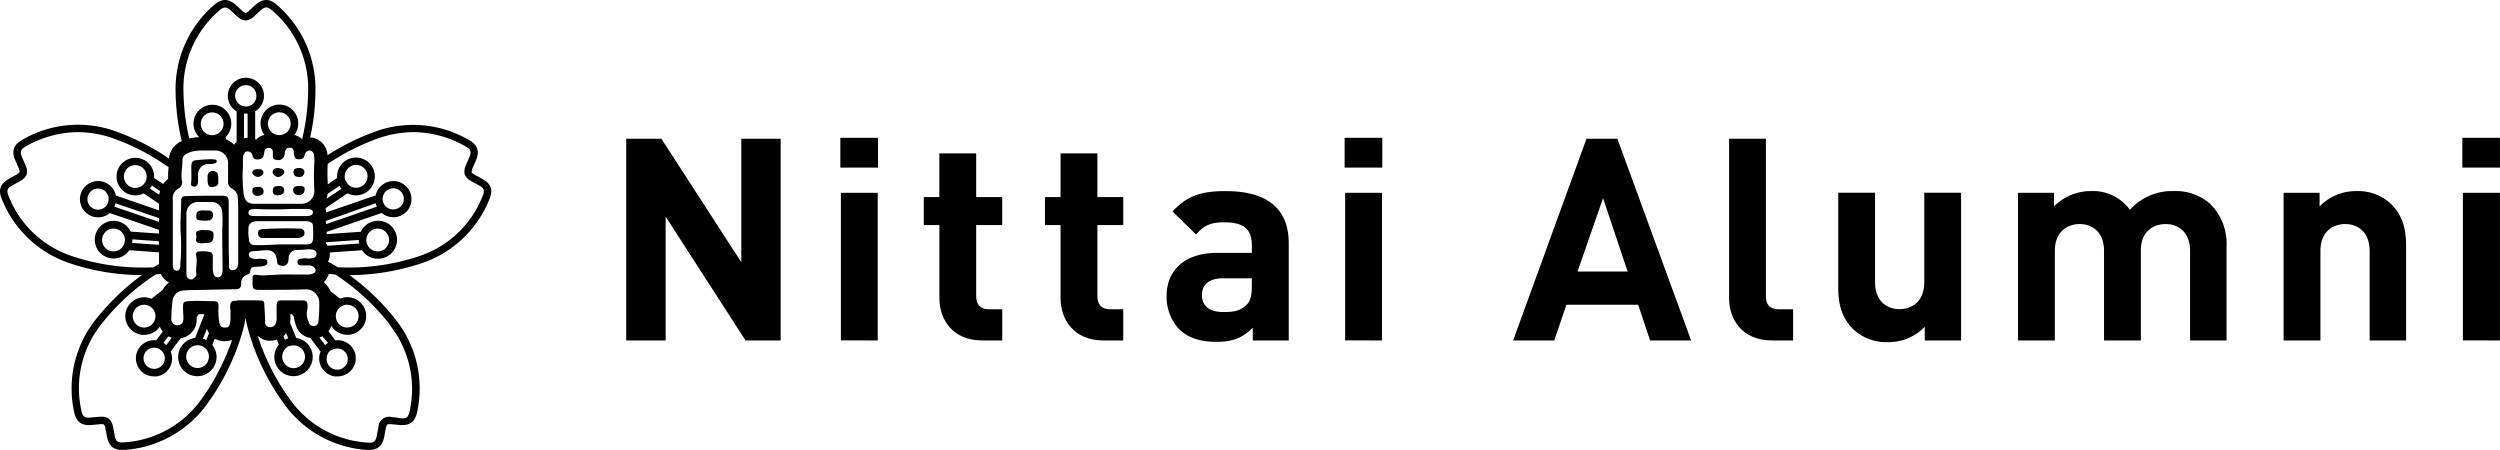 <svg xmlns="http://www.w3.org/2000/svg" viewBox="0 0 503.01 90.57"><title>nittai-alumni-logo-en-a</title><g id="レイヤー_2" data-name="レイヤー 2"><g id="レイヤー_1-2" data-name="レイヤー 1"><path d="M150,68.5,133.93,43.58V68.5H126V27.91h7.07l16.08,24.85V27.91h7.92V68.5Z"/><path d="M169.08,33.72v-6h7.58v6Zm.11,34.77V38.79h7.41V68.5Z"/><path d="M197.62,68.5c-6,0-8.61-4.28-8.61-8.49V45.29h-3.14V39.65H189V30.87h7.41v8.78h5.24v5.64h-5.24V59.55c0,1.71.8,2.68,2.57,2.68h2.68V68.5Z"/><path d="M222,68.5c-6,0-8.61-4.28-8.61-8.49V45.29h-3.14V39.65h3.14V30.87h7.41v8.78H226v5.64H220.8V59.55c0,1.71.8,2.68,2.57,2.68H226V68.5Z"/><path d="M252.06,68.5V65.93c-2,2-3.88,2.85-7.3,2.85s-5.81-.86-7.58-2.62a9.52,9.52,0,0,1-2.45-6.67c0-4.73,3.25-8.61,10.15-8.61h7V49.4c0-3.25-1.6-4.67-5.53-4.67-2.85,0-4.16.68-5.7,2.45l-4.73-4.62c2.91-3.19,5.76-4.11,10.72-4.11,8.32,0,12.66,3.54,12.66,10.49V68.5ZM251.89,56H246c-2.68,0-4.16,1.25-4.16,3.36s1.37,3.42,4.28,3.42c2.05,0,3.36-.17,4.67-1.42.8-.74,1.08-1.94,1.08-3.76Z"/><path d="M270.54,33.72v-6h7.58v6Zm.11,34.77V38.79h7.41V68.5Z"/><path d="M332,68.5l-2.39-7.18H315.17l-2.45,7.18h-8.27l14.76-40.59h6.21L340.26,68.5Zm-9.46-28.62L317.4,54.64h10.09Z"/><path d="M356.57,68.5c-6.1,0-8.67-4.28-8.67-8.49V27.91h7.41V59.55c0,1.77.74,2.68,2.62,2.68h2.85V68.5Z"/><path d="M387.27,68.5V65.76a10.16,10.16,0,0,1-7.41,3.08,9.64,9.64,0,0,1-7-2.62c-2.39-2.39-3-5.19-3-8.44v-19h7.41v18c0,4,2.57,5.42,4.9,5.42s5-1.37,5-5.42v-18h7.41V68.5Z"/><path d="M440.65,68.5v-18c0-4-2.57-5.42-4.9-5.42s-5,1.37-5,5.25V68.5h-7.41v-18c0-4-2.57-5.42-4.9-5.42s-5,1.37-5,5.42v18h-7.41V38.79h7.24v2.74a10.4,10.4,0,0,1,7.41-3.08,9.2,9.2,0,0,1,7.87,3.76,11.33,11.33,0,0,1,8.89-3.76,10.36,10.36,0,0,1,7.3,2.62,11.2,11.2,0,0,1,3.25,8.44v19Z"/><path d="M476.78,68.5v-18c0-4-2.57-5.42-4.9-5.42s-5,1.37-5,5.42v18h-7.41V38.79h7.24v2.74a10.17,10.17,0,0,1,7.41-3.08,9.65,9.65,0,0,1,7,2.62c2.39,2.39,3,5.19,3,8.44v19Z"/><path d="M495.43,33.72v-6H503v6Zm.11,34.77V38.79H503V68.5Z"/><path d="M56.15,37.42c-.93,0-1.22.18-1.26.87s.25,1,1,1,1.23-.27,1.28-.9S56.92,37.44,56.15,37.42Z"/><path d="M55.91,33.82c-.66,0-1.07.32-1.06.85a1.24,1.24,0,0,0,1.08.94c.57,0,1.28-.58,1.27-1S56.67,33.83,55.91,33.82Z"/><path d="M51.71,37.62c-.71,0-.94.21-.93.79a.94.94,0,0,0,1,1c1,0,1.52-.6,1.14-1.37C52.62,37.51,52.13,37.63,51.71,37.62Z"/><path d="M60.13,35.61a1,1,0,0,0,1.12-1c0-.51-.39-.8-1.09-.81s-1.12.26-1.11.89S59.47,35.58,60.13,35.61Z"/><path d="M97.05,36l-.77-.42-.76-.41a2.43,2.43,0,0,1-.63-.49,2.05,2.05,0,0,1,.18-.8c.08-.21.21-.49.34-.79l.35-.81c.8-1.89.34-3.17-1.49-4.16a22.27,22.27,0,0,0-18.87-1.61,47.1,47.1,0,0,0-9.51,4.73c0-.2,0-.41-.08-.61a3.67,3.67,0,0,0-3.1-2.95l-.31,0a45.12,45.12,0,0,0,1.07-9.24A22.28,22.28,0,0,0,55.81,1.07C54.27-.34,52.91-.35,51.38,1l-.65.59-.64.58a2.43,2.43,0,0,1-.66.44,2.05,2.05,0,0,1-.7-.44L48.1,1.6,47.46,1C45.94-.35,44.58-.34,43,1.07a22.27,22.27,0,0,0-7.67,17.32,45.6,45.6,0,0,0,1.24,10A4.19,4.19,0,0,0,34,31.9a47.38,47.38,0,0,0-10.57-5.42A22.26,22.26,0,0,0,4.56,28.09c-1.83,1-2.29,2.28-1.49,4.16l.35.8c.13.3.26.59.34.79a2.42,2.42,0,0,1,.19.77,2.06,2.06,0,0,1-.64.52l-.76.41L1.79,36C0,37-.42,38.25.41,40.16A22.28,22.28,0,0,0,14.29,53.05a46.54,46.54,0,0,0,14.24,2.31h0a47.63,47.63,0,0,0-9.33,9,22.27,22.27,0,0,0-4.3,18.45c.38,2,1.46,2.88,3.5,2.7l.87-.08.86-.08a2.48,2.48,0,0,1,.79.05,2,2,0,0,1,.29.77c0,.22.1.54.16.86s.1.58.16.84c.36,1.81,1.28,2.65,3,2.65l.58,0a22.28,22.28,0,0,0,16.55-9.22,46.74,46.74,0,0,0,7.19-14.75c.24-.9.43-1.76.57-2.59.14.83.33,1.7.57,2.59a46.74,46.74,0,0,0,7.19,14.75,22.28,22.28,0,0,0,16.55,9.22l.58,0c1.7,0,2.63-.83,3-2.65.05-.26.11-.56.16-.85s.11-.63.16-.85a2.44,2.44,0,0,1,.27-.75,2,2,0,0,1,.82-.07l.86.08.87.08c2,.18,3.12-.66,3.5-2.7a22.28,22.28,0,0,0-4.3-18.45,46.59,46.59,0,0,0-9.32-9h0a46.54,46.54,0,0,0,14.24-2.31A22.28,22.28,0,0,0,98.44,40.16C99.27,38.25,98.84,37,97.05,36Zm-31.13,3,2.38-1.61c.06.11.1.22.17.32s.16.18.24.27l-3,2A5.76,5.76,0,0,0,65.92,38.93Zm6.36,10-6.36.45a3.39,3.39,0,0,0-.35-.5l0-.21,6.62-.46c0,.12,0,.24,0,.36S72.26,48.76,72.28,48.88Zm-6.77-4.52L75.6,40.89a2,2,0,0,0,.23.69l-10.2,3.51A3.3,3.3,0,0,0,65.51,44.37Zm-.59,23.28L66,69a3.63,3.63,0,0,0-.31.19c-.1.07-.18.16-.27.25l-1.17-1.55A3.81,3.81,0,0,0,64.93,67.64Zm1.65,2.79a2.13,2.13,0,1,1-.83,1.41A2.12,2.12,0,0,1,66.57,70.43Zm-3.4-39.27a4.36,4.36,0,0,1,.08,1.34,47.77,47.77,0,0,0,0,5.71A2.58,2.58,0,0,1,60.52,41c-1.57,0-3.15,0-4.73,0h0c-1.54,0-3.08,0-4.61,0-1.35,0-1.9-.59-2.15-1.93a30.36,30.36,0,0,1-.15-5.61c0-.56,0-1.12,0-1.68s.35-1.29.81-1.31a1,1,0,0,1,1.13.88.89.89,0,0,0,1.08.72c.62,0,1.08-.28,1.2-1a5.88,5.88,0,0,1,.16-.77.77.77,0,0,1,.88-.54.73.73,0,0,1,.75.69,5.32,5.32,0,0,1,0,.67c0,.77.19,1,.85,1.07a1.25,1.25,0,0,0,1.47-.87c.07-.29.1-.59.17-.88a.87.87,0,0,1,1-.72c.49,0,.71.37.74.84,0,.19,0,.37.06.56.06.47.17.89.77.92s1.14,0,1.3-.73a1.86,1.86,0,0,1,.15-.42,1,1,0,0,1,1-.6A1,1,0,0,1,63.17,31.16ZM50,45.83c0-.81.71-1.31,1.77-1.33,1.61,0,3.22,0,4.83,0l4.61,0a2.74,2.74,0,0,1,1.21.17c.3.14.53.32.53.66A22.84,22.84,0,0,1,63,48c-.11.91-.37,1.16-1.3,1.18-1.69,0-3.37,0-5.06,0s-3.59.23-5.39.12a1,1,0,0,1-1.13-1A9.1,9.1,0,0,1,50,45.83Zm0-3a.59.59,0,0,1,.5-.65,2.53,2.53,0,0,1,.88-.14,65.37,65.37,0,0,0,7.19,0l3.15,0c.55,0,1.2.05,1.24.67s-.69.74-1.18.76c-1.5,0-3,0-4.5,0-2,0-4,0-6.05,0a4.85,4.85,0,0,1-.67-.06A.57.57,0,0,1,50,42.86Zm-.54-21.42a2.14,2.14,0,1,1,2.13-2.14A2.14,2.14,0,0,1,49.42,21.44Zm.36,1.47v4.87h-.26a3.23,3.23,0,0,0-.47.08v-5a1.81,1.81,0,0,0,.72,0Zm4.16,1.42h0a2.3,2.3,0,0,1,2.21-1.7,2.32,2.32,0,0,1,.6.08,2.29,2.29,0,1,1-2.81,1.62ZM44.06,2.18a2,2,0,0,1,1.24-.67,1.86,1.86,0,0,1,1.16.63l.62.57.67.61a2.89,2.89,0,0,0,1.67.81,2.9,2.9,0,0,0,1.67-.81l.67-.61.63-.58c.88-.79,1.37-.9,2.4,0A20.65,20.65,0,0,1,62,18.39a44.4,44.4,0,0,1-1.19,9.56l-.11,0a3.38,3.38,0,0,0-1.48-.8,3.79,3.79,0,1,0-6,0,3.38,3.38,0,0,0-1.69.94l-.19-.07V22.41a3.64,3.64,0,1,0-3.73,0V28.6a3.64,3.64,0,0,0-.38.35c0,.05-.08.12-.12.17a5.08,5.08,0,0,0-1.6-1.07l-.12-.45a3.8,3.8,0,1,0-5.31,0,10.73,10.73,0,0,0-2,.26,44.34,44.34,0,0,1-1.17-9.48A20.65,20.65,0,0,1,44.06,2.18Zm.61,23.88a2.29,2.29,0,1,1-2.58-3.36,2.31,2.31,0,0,1,.6-.08,2.3,2.3,0,0,1,2.21,1.7h0A2.27,2.27,0,0,1,44.67,26.06ZM35.86,37.95a1.39,1.39,0,0,0,.75-1.61c-.26-1.39.12-2.76.1-4.15,0-.76.59-1.17,1.23-1.46a6.43,6.43,0,0,1,2.42-.44c.94,0,1.88,0,2.82,0a2.53,2.53,0,0,1,2.71,2.65c0,1.12,0,2.25,0,3.38A1.57,1.57,0,0,0,46.79,38a2.09,2.09,0,0,1,1.06,1.87c.09,1.27.09,2.55.08,3.82,0,3,0,6,0,9a2.79,2.79,0,0,1-.14,1,1,1,0,0,1-1.17.65c-.49-.06-.55-.5-.54-.86,0-.86,0-1.71-.06-2.57,0-3.36,0-6.73,0-10.09,0-1.22-.2-1.44-1.43-1.44-2.36,0-4.72,0-7.09.08-.74,0-1.07.26-1.05,1,0,2.28-.27,4.55-.06,6.84a41.67,41.67,0,0,1-.13,6.05,2.07,2.07,0,0,1,0,.45c-.1.34-.26.65-.66.67a.75.75,0,0,1-.74-.58,1.57,1.57,0,0,1-.09-.55q0-3.43,0-6.87h0c0-2.06,0-4.13,0-6.19A2.28,2.28,0,0,1,35.86,37.95ZM44.78,53.8a3.94,3.94,0,0,1-.13,1.34.87.87,0,0,1-.82.66.84.84,0,0,1-.83-.64,3.27,3.27,0,0,1-.19-1.1c0-.82,0-1.65,0-2.47a.81.81,0,0,0-.75-.93,6.9,6.9,0,0,0-2-.06c-.43,0-.73.3-.61.76.34,1.25-.14,2.51.06,3.77.07.42-.58,1.08-1,1.1-.57,0-1-.38-1-1.07,0-2,0-4,0-6.07h0c0-2,0-4,0-6a2.33,2.33,0,0,1,2.48-2.45c.83,0,1.65,0,2.48,0a2.1,2.1,0,0,1,2.24,2,20.07,20.07,0,0,1,0,3.35C44.7,48.63,44.77,51.21,44.78,53.8ZM32.87,69l1-1.33a3.78,3.78,0,0,0,.69.29l-1.12,1.48a3.54,3.54,0,0,0-.27-.25A3.63,3.63,0,0,0,32.87,69Zm-.17,4.38a2.13,2.13,0,1,1-.42-3A2.12,2.12,0,0,1,32.69,73.42ZM14.78,51.63a20.65,20.65,0,0,1-13-12.07c-.56-1.28-.29-1.71.74-2.28l.75-.41.79-.43a2.91,2.91,0,0,0,1.31-1.32,2.89,2.89,0,0,0-.22-1.84c-.09-.22-.22-.52-.36-.83l-.34-.78c-.46-1.09-.4-1.59.82-2.26a21.54,21.54,0,0,1,10.41-2.83,22,22,0,0,1,7.25,1.31,46,46,0,0,1,11,5.77A12.83,12.83,0,0,0,33.84,36a4.66,4.66,0,0,0-1,1L31,35.81a3.78,3.78,0,1,0-3.77,3.5,3.82,3.82,0,0,0,1.69-.4L32,41c0,.45,0,.89,0,1.34l-8.69-3a3.65,3.65,0,1,0-1.22,3.53L32,46.25V47l-5.71-.4A3.79,3.79,0,1,0,22.57,52h.27A3.69,3.69,0,0,0,26,50.35l6,.42q0,1.18,0,2.35l-.54.31-.55.35A44.93,44.93,0,0,1,14.78,51.63Zm11.84-3.47,5.34.37c0,.24,0,.48,0,.73l-5.39-.38c0-.12.05-.24.06-.36S26.62,48.28,26.61,48.16Zm5.59-9.72a5.63,5.63,0,0,0-.17.76l-1.9-1.28c.08-.09.17-.17.24-.27s.11-.21.17-.32ZM29.12,36.8a2.29,2.29,0,1,1,.35-1.72A2.29,2.29,0,0,1,29.12,36.8ZM32,43.89v.77L23,41.58a3.63,3.63,0,0,0,.15-.33c0-.12.06-.24.08-.35ZM21.74,40.76a2.13,2.13,0,1,1-.1-1.63A2.14,2.14,0,0,1,21.74,40.76Zm3.38,7.66A2.29,2.29,0,1,1,22.83,46H23a2.29,2.29,0,0,1,2.13,2.45Zm15.34,32A20.65,20.65,0,0,1,25,89c-1.39.13-1.72-.25-1.94-1.41,0-.25-.1-.54-.15-.82s-.12-.67-.17-.9a2.89,2.89,0,0,0-.85-1.65,2.52,2.52,0,0,0-1.47-.37H20l-.9.08-.85.08c-1.17.1-1.64-.11-1.89-1.48a20.65,20.65,0,0,1,4-17.27,45.53,45.53,0,0,1,11-10.06l1-.09A3.55,3.55,0,0,0,34,56.84a4.76,4.76,0,0,0-1.3,1.52l-2.23,1.75a3.79,3.79,0,1,0-1.9,7.26l.47,0a3.69,3.69,0,0,0,3.11-1.66,4,4,0,0,0,.61,1l-1.34,1.78A3.63,3.63,0,0,0,28.8,75a3.61,3.61,0,0,0,2.18.73,3.72,3.72,0,0,0,.51,0,3.62,3.62,0,0,0,2.85-5l2-2.66a4.12,4.12,0,0,0,.76-.2,3.8,3.8,0,0,0,2.47-3.74c0-.12,0-.22,0-.33l.44-.58,1.13,0L39.25,68a3.86,3.86,0,1,0,3.46,1.4l.5-1.25a4,4,0,0,0,2,.5h0a4.17,4.17,0,0,0,1.49-.27A45.79,45.79,0,0,1,40.46,80.42Zm-10.06-15a2.29,2.29,0,1,1,.4-3.22A2.29,2.29,0,0,1,30.4,65.41Zm11.09,3c-.11-.06-.21-.12-.32-.17s-.23-.07-.35-.1l.82-2a4.6,4.6,0,0,0,.42.9Zm.38,4.21a2.29,2.29,0,1,1,0-1.75A2.27,2.27,0,0,1,41.87,72.57Zm5.8-12.12c-1.17,0-1.36.24-1.36,1.39a14.26,14.26,0,0,1,0,3c-.19.86-.34,1-1.05,1s-.93-.18-1.13-1a13,13,0,0,1-.16-3.14c0-1-.12-1.14-1.17-1.17-1.57,0-3.15-.11-4.72,0-1.17.08-1.25.15-1.26,1.34,0,.71.1,1.42.08,2.13,0,.52-.1,1.06-.71,1.29A1.24,1.24,0,0,1,34.48,64c0-1.12.1-2.24.23-3.36a2.33,2.33,0,0,1,2.3-2.2c1.34-.11,2.7-.08,4-.12,2.18-.06,4.35-.08,6.53-.13.66,0,1-.38,1-1.11a1.68,1.68,0,0,1,1.09-1.77c.35-.14.73-.37.73-.78,0-.76.5-.82,1.06-.85a11.08,11.08,0,0,0,1.44-.12c.48-.09,1-.24.94-.9s-.58-.5-.95-.57a5.39,5.39,0,0,0-1,0,3.24,3.24,0,0,1-.67,0c-.52-.11-1.13-.23-1.1-.9s.67-.64,1.2-.67,1.27-.11,1.9-.16c1.6-.14,2.38.49,2.53,2.05.08.81.26,1,1,1.06A1.09,1.09,0,0,0,58,52.6a5.36,5.36,0,0,0,.08-.67,1.63,1.63,0,0,1,1.78-1.64c.64,0,1.27-.07,1.91-.1a3.86,3.86,0,0,1,1.22.07.83.83,0,0,1,.7.89.82.82,0,0,1-.71.76,3.14,3.14,0,0,1-1.23.08,3.81,3.81,0,0,0-1.23.07c-.39.08-.75.21-.68.72s.41.61.81.62.9,0,1.35,0a1.58,1.58,0,0,1,1.24.43A.68.68,0,0,1,63.06,55a2.47,2.47,0,0,1-1.2.24c-1.09,0-2.18,0-3,0-2.09-.07-3.89.08-5.69.17a8.4,8.4,0,0,1-1.57-.12c-.6-.08-.84.19-.79.77a6.39,6.39,0,0,1,0,.67c0,1.49.09,1.62,1.81,1.59,3,0,6,0,9-.11a2.7,2.7,0,0,1,2.62,2.55,31.69,31.69,0,0,1-.15,3.7,1,1,0,0,1-2,.28,3.79,3.79,0,0,1-.31-2.3,3.08,3.08,0,0,0,.1-1c0-.68-.29-1-1-1q-2.14,0-4.28,0c-.69,0-.91.27-.94,1s0,1.72,0,2.57a2.51,2.51,0,0,1-.19,1.1,1.16,1.16,0,0,1-1.28.71.92.92,0,0,1-.85-1c0-1.12-.09-2.24-.15-3.37,0-.89-.18-1-1.08-1C50.67,60.41,49.17,60.42,47.67,60.44Zm10.57,9.14A2.29,2.29,0,1,1,57,70.81,2.28,2.28,0,0,1,58.24,69.58Zm-1.21-2a3.94,3.94,0,0,0,.54-.61L58,68.09c-.12,0-.23.06-.35.1s-.21.11-.32.17Zm21.4-2.24a20.65,20.65,0,0,1,4,17.27c-.25,1.37-.72,1.58-1.89,1.48L79.71,84l-.9-.08a2.13,2.13,0,0,0-2.67,2c0,.23-.11.55-.17.89s-.1.57-.15.83c-.23,1.16-.56,1.54-1.94,1.41a20.65,20.65,0,0,1-15.49-8.62,45.62,45.62,0,0,1-6.54-12.89,3.66,3.66,0,0,0,2,1,4.23,4.23,0,0,0,.57,0,3.91,3.91,0,0,0,1.27-.21l.42,1A3.86,3.86,0,1,0,59.6,68l-1.23-3a6.49,6.49,0,0,0,.06-.93c0-.3,0-.58,0-.85h.31l.37.49a8.22,8.22,0,0,0,.41,1.68l.08.24A3.61,3.61,0,0,0,62.44,68l2.06,2.73a3.63,3.63,0,0,0,2.86,5,3.73,3.73,0,0,0,.51,0,3.64,3.64,0,1,0-.39-7.25l-1.4-1.85a3.64,3.64,0,0,0,.58-1.06,3.73,3.73,0,0,0,3.19,1.78l.47,0a3.79,3.79,0,1,0-1.9-7.26l-1.89-1.47a5.53,5.53,0,0,0-1.38-1.85,3.35,3.35,0,0,0,1-1.67q.66.09,1.34.14A45.49,45.49,0,0,1,78.43,65.31ZM68.06,62.19a2.29,2.29,0,1,1,.39,3.22A2.29,2.29,0,0,1,68.06,62.19Zm29-22.63a20.65,20.65,0,0,1-13,12.07A44.92,44.92,0,0,1,68,53.78q-1-.61-2-1.13a3.54,3.54,0,0,0,.37-1.26,3.7,3.7,0,0,0,0-.59l6.48-.45A3.69,3.69,0,0,0,76,52.05h.27a3.82,3.82,0,1,0-3.67-5.42l-6.87.48c0-.16,0-.31,0-.45l11.07-3.81a3.64,3.64,0,1,0-1.21-3.53l-10,3.43c0-.07,0-.14,0-.21a3.5,3.5,0,0,0-.1-.64l4.42-3a3.82,3.82,0,0,0,1.69.4,3.8,3.8,0,1,0-3.77-3.5L65.94,37.1c0-.13,0-.26,0-.4a31.6,31.6,0,0,1,0-3.73,45.68,45.68,0,0,1,10-5.08,22,22,0,0,1,7.25-1.31,21.55,21.55,0,0,1,10.41,2.83c1.23.67,1.28,1.17.82,2.26l-.34.79c-.14.31-.27.61-.36.82a2.9,2.9,0,0,0-.22,1.84,2.9,2.9,0,0,0,1.31,1.32l.79.43.75.41C97.35,37.85,97.62,38.28,97.06,39.56ZM73.72,48.42A2.29,2.29,0,0,1,75.85,46H76a2.29,2.29,0,1,1-2.29,2.45ZM78.43,38a2.13,2.13,0,1,1-1.32,2.71A2.12,2.12,0,0,1,78.43,38Zm-8.08-4.42a2.3,2.3,0,1,1-.29,3.56l-.56-.83A2.29,2.29,0,0,1,70.34,33.62Z"/><path d="M51.88,35.6c.53,0,1.14-.47,1.12-.84,0-.54-.36-.76-1.14-.73s-1.13.31-1.09.81C50.8,35.14,51.48,35.61,51.88,35.6Z"/><path d="M60.17,37.42c-.83,0-1.18.24-1.18.83a1,1,0,0,0,1.08,1,1.1,1.1,0,0,0,1.23-1.13C61.3,37.57,61.06,37.42,60.17,37.42Z"/><path d="M38.71,37.46c.24.08.52.21.75,0a1.17,1.17,0,0,0,.39-.89c0-.49,0-1,0-1.46A2.08,2.08,0,0,1,42,33a3.27,3.27,0,0,0,1.33-.17.39.39,0,0,0,.27-.44.37.37,0,0,0-.3-.3c-.18,0-.37,0-.56-.06a30.79,30.79,0,0,0-3.35.22c-.61,0-.85.45-.88,1s0,1.27,0,1.91a13.1,13.1,0,0,1-.07,1.79C38.42,37.13,38.45,37.37,38.71,37.46Z"/><path d="M41.63,46.31h-.45a2.42,2.42,0,0,0-1.52.23c-.44.33-.06.84-.16,1.27-.18.81.06,1.06.89,1.14l.45,0a6.7,6.7,0,0,1,.89-.08c.88,0,1.23-.41,1.23-1.61C43,46.59,42.59,46.34,41.63,46.31Z"/><path d="M40.41,44.34a5.52,5.52,0,0,0,1.66,0,1,1,0,0,0,.8-1.06.82.82,0,0,0-.9-.92c-.22,0-.45,0-.67,0a3.41,3.41,0,0,0-.89,0c-.76.16-.9.35-.92,1.15S39.86,44.3,40.41,44.34Z"/><path d="M52.9,47.88l3.59,0,3.36,0a2.08,2.08,0,0,0,.66-.1c.45-.16.81-.43.75-1a.84.84,0,0,0-.93-.78,73.64,73.64,0,0,0-7.62.11c-.66.05-.89.44-.77,1.09A.82.82,0,0,0,52.9,47.88Z"/><path d="M41.77,35.59a8.29,8.29,0,0,0,0,.9c.1,1.1.49,1.34,1.55,1,.77-.24.57-.85.6-1.6,0-.13,0-.47-.09-.8a.64.64,0,0,0-.4-.51A1.07,1.07,0,0,0,41.77,35.59Z"/></g></g></svg>